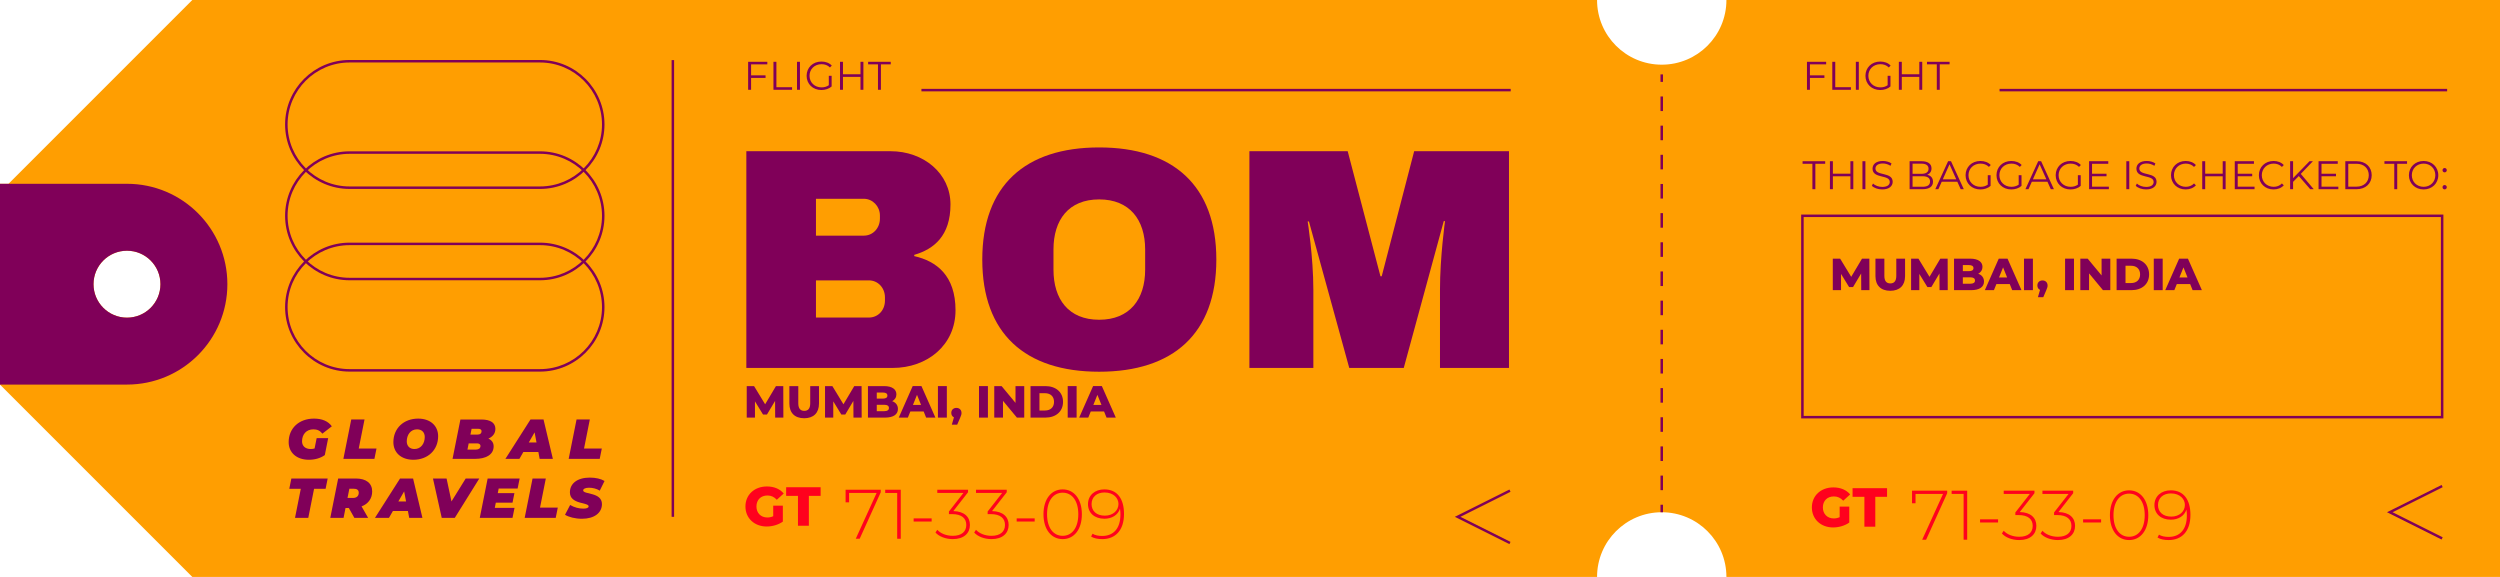 <?xml version="1.0" encoding="UTF-8"?><svg xmlns="http://www.w3.org/2000/svg" xmlns:xlink="http://www.w3.org/1999/xlink" height="115.4" preserveAspectRatio="xMidYMid meet" version="1.0" viewBox="0.0 0.0 500.0 115.4" width="500.0" zoomAndPan="magnify"><g id="change1_1"><path d="M345.284,0c0,7.145-5.792,12.936-12.936,12.936S319.411,7.145,319.411,0H38.462L1.702,36.76H0v1.702v38.453 v0.008l38.462,38.462h280.95c0-7.145,5.792-12.936,12.936-12.936s12.936,5.792,12.936,12.936H500V0H345.284z M25.396,63.53 c-3.696,0-6.692-2.996-6.692-6.693s2.996-6.693,6.692-6.693c3.696,0,6.693,2.996,6.693,6.693S29.093,63.53,25.396,63.53z" fill="#ff9e01"/></g><g id="change2_5"><path d="M45.474,56.837c0-11.089-8.989-20.078-20.078-20.078H1.702H0v1.702v38.453h25.396 C36.485,76.915,45.474,67.926,45.474,56.837z M18.704,56.837c0-3.696,2.996-6.693,6.692-6.693c3.696,0,6.693,2.996,6.693,6.693 s-2.996,6.693-6.693,6.693C21.7,63.53,18.704,60.533,18.704,56.837z" fill="#800059"/></g><g><g><g fill="#800059" id="change2_12"><path d="M63.332,87.622h2.305l-0.675,3.396c-0.832,0.597-1.945,0.934-3.194,0.934c-2.44,0-4.037-1.428-4.037-3.52 c0-2.767,2.058-4.712,5.061-4.712c1.653,0,2.834,0.528,3.576,1.54l-1.9,1.474c-0.506-0.652-1.057-0.866-1.799-0.866 c-1.383,0-2.26,0.99-2.26,2.396c0,0.922,0.641,1.541,1.732,1.541c0.258,0,0.517-0.034,0.776-0.112L63.332,87.622z" fill="inherit"/><path d="M70.25,83.899h2.654l-1.158,5.814h3.553l-0.416,2.058h-6.208L70.25,83.899z" fill="inherit"/><path d="M78.676,88.432c0-2.778,2.069-4.712,4.959-4.712c2.452,0,3.992,1.45,3.992,3.52 c0,2.778-2.069,4.712-4.959,4.712C80.217,91.951,78.676,90.501,78.676,88.432z M84.951,87.397c0-0.91-0.574-1.529-1.541-1.529 c-1.304,0-2.058,1.113-2.058,2.407c0,0.91,0.573,1.529,1.541,1.529C84.198,89.804,84.951,88.69,84.951,87.397z" fill="inherit"/><path d="M98.729,89.264c0,1.743-1.665,2.508-3.677,2.508h-4.543l1.574-7.872h4.172c1.867,0,2.823,0.687,2.823,1.878 c0,0.911-0.54,1.574-1.406,1.945C98.347,88.016,98.729,88.544,98.729,89.264z M96.098,89.196c0-0.349-0.304-0.518-0.652-0.518 h-1.709l-0.248,1.237h1.709C95.715,89.916,96.098,89.68,96.098,89.196z M94.321,85.755l-0.236,1.17h1.35 c0.607,0,0.877-0.259,0.877-0.687c0-0.326-0.259-0.483-0.697-0.483H94.321z" fill="inherit"/><path d="M107.672,90.399h-3.002l-0.788,1.372h-2.8l5.016-7.872h2.609l1.867,7.872h-2.643L107.672,90.399z M107.301,88.487l-0.382-2.013l-1.158,2.013H107.301z" fill="inherit"/><path d="M115.31,83.899h2.654l-1.158,5.814h3.553l-0.416,2.058h-6.208L115.31,83.899z" fill="inherit"/><path d="M60.16,97.759h-2.305l0.416-2.058h7.265l-0.416,2.058h-2.306l-1.158,5.814h-2.654L60.16,97.759z" fill="inherit"/><path d="M72.311,101.279l1.316,2.294h-2.755l-1.113-1.979h-0.652l-0.394,1.979h-2.654l1.574-7.872h3.531 c2.081,0,3.272,0.956,3.272,2.587C74.437,99.693,73.649,100.773,72.311,101.279z M70.759,97.748h-0.888L69.5,99.592h1.091 c0.731,0,1.158-0.382,1.158-1.045C71.749,97.984,71.367,97.748,70.759,97.748z" fill="inherit"/><path d="M81.583,102.201h-3.002l-0.788,1.372h-2.8l5.016-7.872h2.609l1.867,7.872h-2.643L81.583,102.201z M81.212,100.289l-0.382-2.013l-1.158,2.013H81.212z" fill="inherit"/><path d="M95.86,95.701l-4.903,7.872h-2.609l-1.754-7.872h2.722l0.978,4.588l2.845-4.588H95.86z" fill="inherit"/><path d="M99.734,97.703l-0.18,0.922h3.329l-0.382,1.912h-3.34l-0.203,1.034h3.947l-0.405,2.002h-6.545l1.574-7.872 h6.399l-0.405,2.002H99.734z" fill="inherit"/><path d="M106.51,95.701h2.654l-1.158,5.814h3.553l-0.416,2.058h-6.208L106.51,95.701z" fill="inherit"/><path d="M113.004,102.955l1.023-1.957c0.877,0.506,1.777,0.73,2.654,0.73c0.686,0,1.045-0.18,1.045-0.461 c0-0.832-3.745-0.349-3.745-2.789c0-1.788,1.496-2.957,3.981-2.957c1.169,0,2.215,0.236,2.946,0.675l-0.956,1.934 c-0.63-0.394-1.395-0.584-2.159-0.584c-0.776,0-1.159,0.258-1.159,0.528c0,0.866,3.756,0.314,3.756,2.744 c0,1.754-1.529,2.935-3.981,2.935C115.006,103.753,113.758,103.416,113.004,102.955z" fill="inherit"/></g></g><g><g fill="#800059" id="change2_2"><path d="M108.003,37.789H69.916c-7.111,0-12.896-5.785-12.896-12.896s5.785-12.896,12.896-12.896h38.087 c7.111,0,12.896,5.785,12.896,12.896S115.114,37.789,108.003,37.789z M69.916,12.498c-6.835,0-12.396,5.561-12.396,12.396 s5.561,12.396,12.396,12.396h38.087c6.835,0,12.396-5.561,12.396-12.396s-5.561-12.396-12.396-12.396H69.916z" fill="inherit"/><path d="M108.003,56.055H69.916c-7.111,0-12.896-5.785-12.896-12.896s5.785-12.896,12.896-12.896h38.087 c7.111,0,12.896,5.785,12.896,12.896S115.114,56.055,108.003,56.055z M69.916,30.764c-6.835,0-12.396,5.561-12.396,12.396 s5.561,12.396,12.396,12.396h38.087c6.835,0,12.396-5.561,12.396-12.396s-5.561-12.396-12.396-12.396H69.916z" fill="inherit"/><path d="M108.003,74.321H69.916c-7.111,0-12.896-5.785-12.896-12.896c0-7.111,5.785-12.896,12.896-12.896h38.087 c7.111,0,12.896,5.785,12.896,12.896C120.898,68.536,115.114,74.321,108.003,74.321z M69.916,49.03 c-6.835,0-12.396,5.561-12.396,12.396s5.561,12.396,12.396,12.396h38.087c6.835,0,12.396-5.561,12.396-12.396 s-5.561-12.396-12.396-12.396H69.916z" fill="inherit"/></g></g></g><g id="change2_6"><path d="M134.321 12.02H134.821V103.366H134.321z" fill="#800059"/></g><g fill="#800059" id="change2_15"><path d="M190.096,40.89c0,6.3-3.339,8.946-7.246,10.081v0.252c4.473,1.008,8.253,3.906,8.253,10.837 c0,6.93-5.607,11.529-12.601,11.529h-29.234V30.242h28.856C184.677,30.242,190.096,34.653,190.096,40.89z M163.193,47.128h9.577 c1.827,0,3.213-1.512,3.213-3.402v-0.63c0-1.827-1.449-3.339-3.213-3.339h-9.577V47.128z M163.193,63.509h10.584 c1.827,0,3.213-1.449,3.213-3.402v-0.631c0-1.89-1.386-3.401-3.213-3.401h-10.584V63.509z" fill="inherit"/><path d="M243.268,51.916c0,14.806-8.631,22.429-23.437,22.429s-23.375-7.623-23.375-22.429 c0-14.806,8.569-22.429,23.375-22.429S243.268,37.11,243.268,51.916z M210.695,49.899v4.032c0,5.923,3.024,10.018,9.136,10.018 s9.199-4.095,9.199-10.018v-4.032c0-5.922-3.087-10.018-9.199-10.018S210.695,43.977,210.695,49.899z" fill="inherit"/><path d="M287.997,73.589V57.964c0-6.552,1.008-13.735,1.008-13.735h-0.252l-8.001,29.36h-10.9l-8.064-29.297h-0.252 c0,0,1.135,7.12,1.135,13.672v15.625h-12.79V30.242h19.657l6.552,25.013h0.252l6.49-25.013h18.964v43.347H287.997z" fill="inherit"/></g><g fill="#800059" id="change2_3"><path d="M150.218,12.871v2.199h2.894v0.512h-2.894v2.375h-0.592v-5.597h3.838v0.512H150.218z" fill="inherit"/><path d="M154.69,12.359h0.591v5.085h3.135v0.512h-3.726V12.359z" fill="inherit"/><path d="M159.402,12.359h0.591v5.597h-0.591V12.359z" fill="inherit"/><path d="M165.76,15.157h0.567v2.135c-0.527,0.472-1.279,0.711-2.055,0.711c-1.703,0-2.95-1.207-2.95-2.846 s1.247-2.847,2.958-2.847c0.848,0,1.583,0.272,2.079,0.808l-0.368,0.376c-0.472-0.464-1.031-0.656-1.687-0.656 c-1.383,0-2.398,0.983-2.398,2.319c0,1.327,1.015,2.319,2.391,2.319c0.536,0,1.031-0.12,1.463-0.432V15.157z" fill="inherit"/><path d="M172.679,12.359v5.597h-0.583v-2.583h-3.502v2.583h-0.592v-5.597h0.592v2.494h3.502v-2.494H172.679z" fill="inherit"/><path d="M175.593,12.871h-1.967v-0.512h4.526v0.512h-1.967v5.085h-0.591V12.871z" fill="inherit"/></g><g fill="#800059" id="change2_13"><path d="M155.034,83.522l-0.018-3.34l-1.621,2.719h-0.792l-1.611-2.629v3.25h-1.647V77.22h1.467l2.215,3.637 l2.161-3.637h1.467l0.018,6.302H155.034z" fill="inherit"/><path d="M157.876,80.713V77.22h1.783v3.439c0,1.08,0.45,1.512,1.197,1.512c0.738,0,1.188-0.432,1.188-1.512V77.22 h1.755v3.493c0,1.882-1.098,2.935-2.962,2.935S157.876,82.595,157.876,80.713z" fill="inherit"/><path d="M170.694,83.522l-0.018-3.34l-1.62,2.719h-0.792l-1.611-2.629v3.25h-1.647V77.22h1.467l2.215,3.637 l2.161-3.637h1.467l0.018,6.302H170.694z" fill="inherit"/><path d="M179.586,81.793c0,1.09-0.9,1.729-2.593,1.729h-3.403V77.22h3.223c1.657,0,2.467,0.676,2.467,1.647 c0,0.604-0.306,1.09-0.846,1.368C179.145,80.488,179.586,81.028,179.586,81.793z M175.354,78.507v1.216h1.225 c0.594,0,0.9-0.207,0.9-0.612c0-0.396-0.306-0.604-0.9-0.604H175.354z M177.785,81.595c0-0.432-0.324-0.639-0.936-0.639h-1.495 v1.278h1.495C177.461,82.234,177.785,82.027,177.785,81.595z" fill="inherit"/><path d="M184.733,82.297h-2.665l-0.495,1.225h-1.818l2.782-6.302h1.755l2.791,6.302h-1.854L184.733,82.297z M184.211,80.983l-0.81-2.017l-0.81,2.017H184.211z" fill="inherit"/><path d="M187.585,77.22h1.782v6.302h-1.782V77.22z" fill="inherit"/><path d="M192.301,82.585c0,0.253-0.036,0.45-0.297,1.036l-0.567,1.314h-1.072l0.423-1.468 c-0.324-0.153-0.531-0.459-0.531-0.883c0-0.611,0.432-1.008,1.026-1.008C191.869,81.577,192.301,81.974,192.301,82.585z" fill="inherit"/><path d="M195.801,77.22h1.782v6.302h-1.782V77.22z" fill="inherit"/><path d="M204.848,77.22v6.302h-1.467l-2.782-3.357v3.357h-1.747V77.22h1.467l2.782,3.358V77.22H204.848z" fill="inherit"/><path d="M206.106,77.22h2.979c2.089,0,3.52,1.216,3.52,3.151s-1.431,3.15-3.52,3.15h-2.979V77.22z M209.014,82.1 c1.071,0,1.792-0.64,1.792-1.729c0-1.09-0.72-1.729-1.792-1.729h-1.125V82.1H209.014z" fill="inherit"/><path d="M213.54,77.22h1.782v6.302h-1.782V77.22z" fill="inherit"/><path d="M220.813,82.297h-2.665l-0.495,1.225h-1.818l2.782-6.302h1.755l2.791,6.302h-1.854L220.813,82.297z M220.291,80.983l-0.81-2.017l-0.81,2.017H220.291z" fill="inherit"/></g><g id="change2_7"><path d="M184.286 17.772H302.143V18.272H184.286z" fill="#800059"/></g><g><g fill="#ff011d" id="change3_1"><path d="M154.644,101.133h1.925v3.19c-0.891,0.638-2.112,0.979-3.234,0.979c-2.453,0-4.247-1.661-4.247-4.004 c0-2.344,1.793-4.005,4.291-4.005c1.441,0,2.607,0.495,3.367,1.408l-1.386,1.254c-0.528-0.583-1.133-0.857-1.87-0.857 c-1.32,0-2.201,0.869-2.201,2.2c0,1.298,0.88,2.2,2.178,2.2c0.407,0,0.792-0.077,1.177-0.253V101.133z" fill="inherit"/><path d="M159.593,99.175h-2.365v-1.728h6.898v1.728h-2.354v5.974h-2.179V99.175z" fill="inherit"/></g></g><g><g fill="#ff011d" id="change3_2"><path d="M176.151,97.947v0.505l-4.216,9.301h-0.785l4.174-9.161h-5.505v1.877h-0.701v-2.521H176.151z" fill="inherit"/><path d="M180.153,97.947v9.806h-0.714v-9.161h-2.396v-0.645H180.153z" fill="inherit"/><path d="M182.728,103.677h3.6v0.63h-3.6V103.677z" fill="inherit"/><path d="M193.986,104.993c0,1.625-1.177,2.83-3.432,2.83c-1.443,0-2.773-0.532-3.46-1.317l0.364-0.546 c0.602,0.687,1.751,1.205,3.096,1.205c1.765,0,2.703-0.841,2.703-2.172c0-1.316-0.896-2.171-2.857-2.171h-0.616v-0.519 l2.899-3.712h-5.225v-0.645h6.149v0.505l-2.942,3.768C192.894,102.276,193.986,103.397,193.986,104.993z" fill="inherit"/><path d="M201.729,104.993c0,1.625-1.177,2.83-3.432,2.83c-1.443,0-2.773-0.532-3.46-1.317l0.364-0.546 c0.602,0.687,1.751,1.205,3.096,1.205c1.765,0,2.703-0.841,2.703-2.172c0-1.316-0.896-2.171-2.857-2.171h-0.616v-0.519 l2.899-3.712h-5.225v-0.645h6.149v0.505l-2.942,3.768C200.636,102.276,201.729,103.397,201.729,104.993z" fill="inherit"/><path d="M203.335,103.677h3.6v0.63h-3.6V103.677z" fill="inherit"/><path d="M208.697,102.851c0-3.068,1.583-4.973,3.838-4.973s3.838,1.904,3.838,4.973c0,3.067-1.583,4.973-3.838,4.973 S208.697,105.918,208.697,102.851z M215.659,102.851c0-2.731-1.274-4.314-3.124-4.314s-3.124,1.583-3.124,4.314 s1.274,4.314,3.124,4.314S215.659,105.582,215.659,102.851z" fill="inherit"/><path d="M224.801,102.794c0,3.32-1.765,5.029-4.356,5.029c-0.84,0-1.625-0.141-2.227-0.505l0.294-0.574 c0.504,0.322,1.191,0.448,1.933,0.448c2.199,0,3.642-1.442,3.642-4.286c0-0.294-0.014-0.729-0.084-1.177 c-0.406,1.289-1.639,2.018-3.124,2.018c-1.961,0-3.278-1.148-3.278-2.914c0-1.793,1.387-2.955,3.264-2.955 C223.442,97.878,224.801,99.727,224.801,102.794z M223.694,100.791c0-1.148-0.967-2.297-2.802-2.297 c-1.527,0-2.577,0.91-2.577,2.325c0,1.4,1.008,2.312,2.661,2.312C222.587,103.131,223.694,102.107,223.694,100.791z" fill="inherit"/></g></g><g fill="#800059" id="change2_1"><path d="M332.098 14.879H332.598V16.379H332.098z" fill="inherit"/><path d="M332.598,98.032h-0.5v-2.916h0.5V98.032z M332.598,92.2h-0.5v-2.917h0.5V92.2z M332.598,86.367h-0.5v-2.916 h0.5V86.367z M332.598,80.535h-0.5v-2.916h0.5V80.535z M332.598,74.703h-0.5v-2.917h0.5V74.703z M332.598,68.87h-0.5v-2.916h0.5 V68.87z M332.598,63.038h-0.5v-2.916h0.5V63.038z M332.598,57.206h-0.5V54.29h0.5V57.206z M332.598,51.374h-0.5v-2.917h0.5V51.374z M332.598,45.541h-0.5v-2.916h0.5V45.541z M332.598,39.709h-0.5v-2.916h0.5V39.709z M332.598,33.877h-0.5V30.96h0.5V33.877z M332.598,28.044h-0.5v-2.916h0.5V28.044z M332.598,22.211h-0.5v-2.916h0.5V22.211z" fill="inherit"/><path d="M332.098 100.948H332.598V102.448H332.098z" fill="inherit"/></g><g><g fill="#ff011d" id="change3_4"><path d="M367.93,101.322h1.926v3.19c-0.892,0.638-2.112,0.979-3.234,0.979c-2.453,0-4.247-1.661-4.247-4.004 c0-2.344,1.794-4.005,4.291-4.005c1.441,0,2.607,0.495,3.366,1.408l-1.386,1.254c-0.528-0.583-1.134-0.857-1.87-0.857 c-1.32,0-2.201,0.869-2.201,2.2c0,1.298,0.881,2.2,2.179,2.2c0.407,0,0.792-0.077,1.177-0.253V101.322z" fill="inherit"/><path d="M372.879,99.364h-2.365v-1.728h6.898v1.728h-2.354v5.974h-2.179V99.364z" fill="inherit"/></g></g><g><g fill="#ff011d" id="change3_3"><path d="M389.437,98.137v0.505l-4.216,9.301h-0.785l4.175-9.161h-5.505v1.877h-0.701v-2.521H389.437z" fill="inherit"/><path d="M393.438,98.137v9.806h-0.715v-9.161h-2.396v-0.645H393.438z" fill="inherit"/><path d="M396.013,103.866h3.6v0.63h-3.6V103.866z" fill="inherit"/><path d="M407.271,105.183c0,1.625-1.177,2.83-3.432,2.83c-1.442,0-2.773-0.532-3.46-1.317l0.364-0.546 c0.603,0.687,1.751,1.205,3.096,1.205c1.765,0,2.703-0.841,2.703-2.172c0-1.316-0.896-2.171-2.857-2.171h-0.616v-0.519 l2.899-3.712h-5.225v-0.645h6.149v0.505l-2.941,3.768C406.18,102.466,407.271,103.586,407.271,105.183z" fill="inherit"/><path d="M415.014,105.183c0,1.625-1.177,2.83-3.432,2.83c-1.442,0-2.773-0.532-3.46-1.317l0.364-0.546 c0.603,0.687,1.751,1.205,3.096,1.205c1.765,0,2.703-0.841,2.703-2.172c0-1.316-0.896-2.171-2.857-2.171h-0.616v-0.519 l2.899-3.712h-5.225v-0.645h6.149v0.505l-2.941,3.768C413.922,102.466,415.014,103.586,415.014,105.183z" fill="inherit"/><path d="M416.621,103.866h3.6v0.63h-3.6V103.866z" fill="inherit"/><path d="M421.982,103.04c0-3.068,1.583-4.973,3.838-4.973c2.256,0,3.839,1.904,3.839,4.973 c0,3.067-1.583,4.973-3.839,4.973C423.565,108.013,421.982,106.107,421.982,103.04z M428.944,103.04 c0-2.731-1.274-4.314-3.124-4.314c-1.849,0-3.123,1.583-3.123,4.314s1.274,4.314,3.123,4.314 C427.67,107.355,428.944,105.772,428.944,103.04z" fill="inherit"/><path d="M438.086,102.983c0,3.32-1.765,5.029-4.356,5.029c-0.84,0-1.625-0.141-2.227-0.505l0.294-0.574 c0.504,0.322,1.19,0.448,1.933,0.448c2.199,0,3.643-1.442,3.643-4.286c0-0.294-0.015-0.729-0.084-1.177 c-0.406,1.289-1.64,2.018-3.124,2.018c-1.961,0-3.277-1.148-3.277-2.914c0-1.793,1.387-2.955,3.264-2.955 C436.728,98.067,438.086,99.916,438.086,102.983z M436.979,100.981c0-1.148-0.967-2.297-2.802-2.297 c-1.526,0-2.577,0.91-2.577,2.325c0,1.4,1.009,2.312,2.661,2.312C435.873,103.32,436.979,102.297,436.979,100.981z" fill="inherit"/></g></g><g fill="#800059" id="change2_4"><path d="M361.985,12.871v2.199h2.895v0.512h-2.895v2.375h-0.592v-5.597h3.838v0.512H361.985z" fill="inherit"/><path d="M366.458,12.359h0.592v5.085h3.134v0.512h-3.726V12.359z" fill="inherit"/><path d="M371.17,12.359h0.592v5.597h-0.592V12.359z" fill="inherit"/><path d="M377.527,15.157h0.567v2.135c-0.527,0.472-1.279,0.711-2.055,0.711c-1.703,0-2.95-1.207-2.95-2.846 s1.247-2.847,2.958-2.847c0.848,0,1.584,0.272,2.079,0.808l-0.367,0.376c-0.473-0.464-1.032-0.656-1.688-0.656 c-1.383,0-2.398,0.983-2.398,2.319c0,1.327,1.016,2.319,2.391,2.319c0.535,0,1.031-0.12,1.463-0.432V15.157z" fill="inherit"/><path d="M384.447,12.359v5.597h-0.584v-2.583h-3.502v2.583h-0.592v-5.597h0.592v2.494h3.502v-2.494H384.447z" fill="inherit"/><path d="M387.361,12.871h-1.967v-0.512h4.525v0.512h-1.967v5.085h-0.592V12.871z" fill="inherit"/></g><g id="change2_8"><path d="M399.911 17.772H489.429V18.272H399.911z" fill="#800059"/></g><g fill="#800059" id="change2_14"><path d="M372.248,58.032l-0.018-3.34l-1.621,2.719h-0.792l-1.611-2.629v3.25h-1.647V51.73h1.468l2.215,3.637 l2.16-3.637h1.468l0.018,6.302H372.248z" fill="inherit"/><path d="M375.091,55.223V51.73h1.782v3.439c0,1.08,0.45,1.512,1.197,1.512c0.738,0,1.188-0.432,1.188-1.512V51.73 h1.756v3.493c0,1.882-1.099,2.935-2.962,2.935C376.188,58.158,375.091,57.105,375.091,55.223z" fill="inherit"/><path d="M387.908,58.032l-0.019-3.34l-1.62,2.719h-0.792l-1.611-2.629v3.25h-1.647V51.73h1.467l2.215,3.637 l2.161-3.637h1.467l0.019,6.302H387.908z" fill="inherit"/><path d="M396.8,56.303c0,1.089-0.9,1.729-2.593,1.729h-3.402V51.73h3.223c1.656,0,2.467,0.675,2.467,1.647 c0,0.603-0.307,1.089-0.847,1.368C396.359,54.998,396.8,55.538,396.8,56.303z M392.568,53.017v1.215h1.225 c0.595,0,0.9-0.207,0.9-0.612c0-0.396-0.306-0.604-0.9-0.604H392.568z M394.999,56.105c0-0.432-0.323-0.639-0.936-0.639h-1.495 v1.278h1.495C394.676,56.744,394.999,56.537,394.999,56.105z" fill="inherit"/><path d="M401.947,56.808h-2.665l-0.495,1.224h-1.818l2.782-6.302h1.755l2.791,6.302h-1.854L401.947,56.808z M401.425,55.493l-0.81-2.017l-0.811,2.017H401.425z" fill="inherit"/><path d="M404.799,51.73h1.782v6.302h-1.782V51.73z" fill="inherit"/><path d="M409.516,57.096c0,0.252-0.036,0.45-0.298,1.035l-0.566,1.314h-1.072l0.424-1.468 c-0.324-0.153-0.531-0.459-0.531-0.882c0-0.612,0.432-1.009,1.026-1.009C409.083,56.087,409.516,56.483,409.516,57.096z" fill="inherit"/><path d="M413.016,51.73h1.782v6.302h-1.782V51.73z" fill="inherit"/><path d="M422.062,51.73v6.302h-1.467l-2.782-3.358v3.358h-1.746V51.73h1.467l2.782,3.358V51.73H422.062z" fill="inherit"/><path d="M423.32,51.73h2.979c2.089,0,3.52,1.215,3.52,3.151s-1.431,3.151-3.52,3.151h-2.979V51.73z M426.228,56.609 c1.071,0,1.792-0.639,1.792-1.729s-0.721-1.729-1.792-1.729h-1.125v3.457H426.228z" fill="inherit"/><path d="M430.754,51.73h1.782v6.302h-1.782V51.73z" fill="inherit"/><path d="M438.027,56.808h-2.665l-0.495,1.224h-1.818l2.781-6.302h1.756l2.791,6.302h-1.854L438.027,56.808z M437.505,55.493l-0.811-2.017l-0.81,2.017H437.505z" fill="inherit"/></g><g><g fill="#800059" id="change2_16"><path d="M362.481,32.756h-1.967v-0.512h4.525v0.512h-1.967v5.085h-0.592V32.756z" fill="inherit"/><path d="M370.663,32.244v5.597h-0.584v-2.583h-3.502v2.583h-0.592v-5.597h0.592v2.494h3.502v-2.494H370.663z" fill="inherit"/><path d="M372.489,32.244h0.592v5.597h-0.592V32.244z" fill="inherit"/><path d="M374.37,37.161l0.231-0.456c0.4,0.392,1.111,0.68,1.848,0.68c1.047,0,1.503-0.44,1.503-0.992 c0-1.535-3.446-0.592-3.446-2.663c0-0.823,0.64-1.535,2.063-1.535c0.632,0,1.288,0.184,1.735,0.496l-0.2,0.472 c-0.479-0.312-1.039-0.464-1.535-0.464c-1.023,0-1.479,0.456-1.479,1.015c0,1.535,3.446,0.608,3.446,2.647 c0,0.823-0.656,1.527-2.087,1.527C375.609,37.889,374.786,37.593,374.37,37.161z" fill="inherit"/><path d="M386.599,36.346c0,0.951-0.703,1.495-2.103,1.495h-2.575v-5.597h2.415c1.247,0,1.967,0.527,1.967,1.439 c0,0.64-0.344,1.063-0.855,1.271C386.167,35.114,386.599,35.586,386.599,36.346z M382.513,32.732v2.031h1.783 c0.896,0,1.415-0.344,1.415-1.016s-0.52-1.016-1.415-1.016H382.513z M386.007,36.298c0-0.728-0.535-1.048-1.519-1.048h-1.976 v2.103h1.976C385.472,37.353,386.007,37.033,386.007,36.298z" fill="inherit"/><path d="M391.464,36.346h-3.118l-0.672,1.495h-0.616l2.559-5.597h0.584l2.559,5.597h-0.624L391.464,36.346z M391.248,35.866l-1.344-3.006l-1.343,3.006H391.248z" fill="inherit"/><path d="M397.552,35.043h0.567v2.135c-0.527,0.472-1.279,0.711-2.055,0.711c-1.703,0-2.95-1.207-2.95-2.846 s1.247-2.847,2.958-2.847c0.848,0,1.583,0.272,2.079,0.808l-0.368,0.376c-0.472-0.464-1.031-0.656-1.687-0.656 c-1.384,0-2.399,0.983-2.399,2.319c0,1.327,1.016,2.319,2.392,2.319c0.535,0,1.031-0.12,1.463-0.432V35.043z" fill="inherit"/><path d="M403.735,35.043h0.567v2.135c-0.527,0.472-1.279,0.711-2.055,0.711c-1.703,0-2.95-1.207-2.95-2.846 s1.247-2.847,2.958-2.847c0.848,0,1.583,0.272,2.079,0.808l-0.368,0.376c-0.472-0.464-1.031-0.656-1.687-0.656 c-1.384,0-2.399,0.983-2.399,2.319c0,1.327,1.016,2.319,2.392,2.319c0.535,0,1.031-0.12,1.463-0.432V35.043z" fill="inherit"/><path d="M409.487,36.346h-3.118l-0.672,1.495h-0.616l2.559-5.597h0.584l2.559,5.597h-0.624L409.487,36.346z M409.271,35.866l-1.344-3.006l-1.343,3.006H409.271z" fill="inherit"/><path d="M415.575,35.043h0.567v2.135c-0.527,0.472-1.279,0.711-2.055,0.711c-1.703,0-2.95-1.207-2.95-2.846 s1.247-2.847,2.958-2.847c0.848,0,1.583,0.272,2.079,0.808l-0.368,0.376c-0.472-0.464-1.031-0.656-1.687-0.656 c-1.384,0-2.399,0.983-2.399,2.319c0,1.327,1.016,2.319,2.392,2.319c0.535,0,1.031-0.12,1.463-0.432V35.043z" fill="inherit"/><path d="M421.774,37.329v0.512h-3.958v-5.597h3.838v0.512h-3.246v1.991h2.895v0.503h-2.895v2.079H421.774z" fill="inherit"/><path d="M425.264,32.244h0.592v5.597h-0.592V32.244z" fill="inherit"/><path d="M427.145,37.161l0.231-0.456c0.4,0.392,1.111,0.68,1.848,0.68c1.047,0,1.503-0.44,1.503-0.992 c0-1.535-3.446-0.592-3.446-2.663c0-0.823,0.64-1.535,2.063-1.535c0.632,0,1.288,0.184,1.735,0.496l-0.2,0.472 c-0.479-0.312-1.039-0.464-1.535-0.464c-1.023,0-1.479,0.456-1.479,1.015c0,1.535,3.445,0.608,3.445,2.647 c0,0.823-0.655,1.527-2.086,1.527C428.384,37.889,427.561,37.593,427.145,37.161z" fill="inherit"/><path d="M434.2,35.043c0-1.639,1.247-2.847,2.935-2.847c0.815,0,1.551,0.272,2.047,0.816l-0.376,0.375 c-0.456-0.464-1.016-0.664-1.655-0.664c-1.352,0-2.367,0.991-2.367,2.319c0,1.327,1.016,2.319,2.367,2.319 c0.64,0,1.199-0.2,1.655-0.672l0.376,0.376c-0.496,0.543-1.231,0.823-2.056,0.823C435.447,37.889,434.2,36.682,434.2,35.043z" fill="inherit"/><path d="M445.125,32.244v5.597h-0.584v-2.583h-3.502v2.583h-0.592v-5.597h0.592v2.494h3.502v-2.494H445.125z" fill="inherit"/><path d="M450.909,37.329v0.512h-3.958v-5.597h3.838v0.512h-3.246v1.991h2.895v0.503h-2.895v2.079H450.909z" fill="inherit"/><path d="M451.776,35.043c0-1.639,1.247-2.847,2.935-2.847c0.815,0,1.551,0.272,2.047,0.816l-0.376,0.375 c-0.456-0.464-1.016-0.664-1.655-0.664c-1.352,0-2.367,0.991-2.367,2.319c0,1.327,1.016,2.319,2.367,2.319 c0.64,0,1.199-0.2,1.655-0.672l0.376,0.376c-0.496,0.543-1.231,0.823-2.056,0.823C453.023,37.889,451.776,36.682,451.776,35.043z" fill="inherit"/><path d="M459.759,35.211l-1.144,1.159v1.471h-0.592v-5.597h0.592v3.382l3.286-3.382h0.68l-2.423,2.534l2.591,3.063 h-0.703L459.759,35.211z" fill="inherit"/><path d="M467.669,37.329v0.512h-3.958v-5.597h3.838v0.512h-3.246v1.991h2.895v0.503h-2.895v2.079H467.669z" fill="inherit"/><path d="M469.063,32.244h2.279c1.791,0,2.998,1.151,2.998,2.798s-1.207,2.798-2.998,2.798h-2.279V32.244z M471.31,37.329c1.487,0,2.446-0.943,2.446-2.287s-0.959-2.287-2.446-2.287h-1.655v4.573H471.31z" fill="inherit"/><path d="M478.854,32.756h-1.967v-0.512h4.525v0.512h-1.967v5.085h-0.592V32.756z" fill="inherit"/><path d="M481.782,35.043c0-1.631,1.247-2.847,2.942-2.847c1.679,0,2.935,1.208,2.935,2.847s-1.256,2.846-2.935,2.846 C483.029,37.889,481.782,36.673,481.782,35.043z M487.067,35.043c0-1.335-1-2.319-2.343-2.319c-1.352,0-2.359,0.983-2.359,2.319 c0,1.335,1.008,2.319,2.359,2.319C486.067,37.361,487.067,36.378,487.067,35.043z" fill="inherit"/><path d="M488.502,34.035c0-0.248,0.191-0.432,0.424-0.432c0.231,0,0.432,0.184,0.432,0.432 c0,0.248-0.2,0.439-0.432,0.439C488.693,34.475,488.502,34.283,488.502,34.035z M488.502,37.441c0-0.248,0.191-0.432,0.424-0.432 c0.231,0,0.432,0.184,0.432,0.432c0,0.248-0.2,0.44-0.432,0.44C488.693,37.881,488.502,37.689,488.502,37.441z" fill="inherit"/></g></g><g id="change2_9"><path d="M488.679,83.681H360.232V42.91h128.446V83.681z M360.732,83.181h127.446V43.41H360.732V83.181z" fill="#800059"/></g><g id="change2_10"><path d="M301.882 108.824L290.963 103.365 301.882 97.905 302.104 98.353 292.08 103.365 302.104 108.377z" fill="#800059"/></g><g id="change2_11"><path d="M488.317 107.907L477.398 102.448 488.317 96.989 488.54 97.437 478.516 102.448 488.54 107.46z" fill="#800059"/></g></svg>